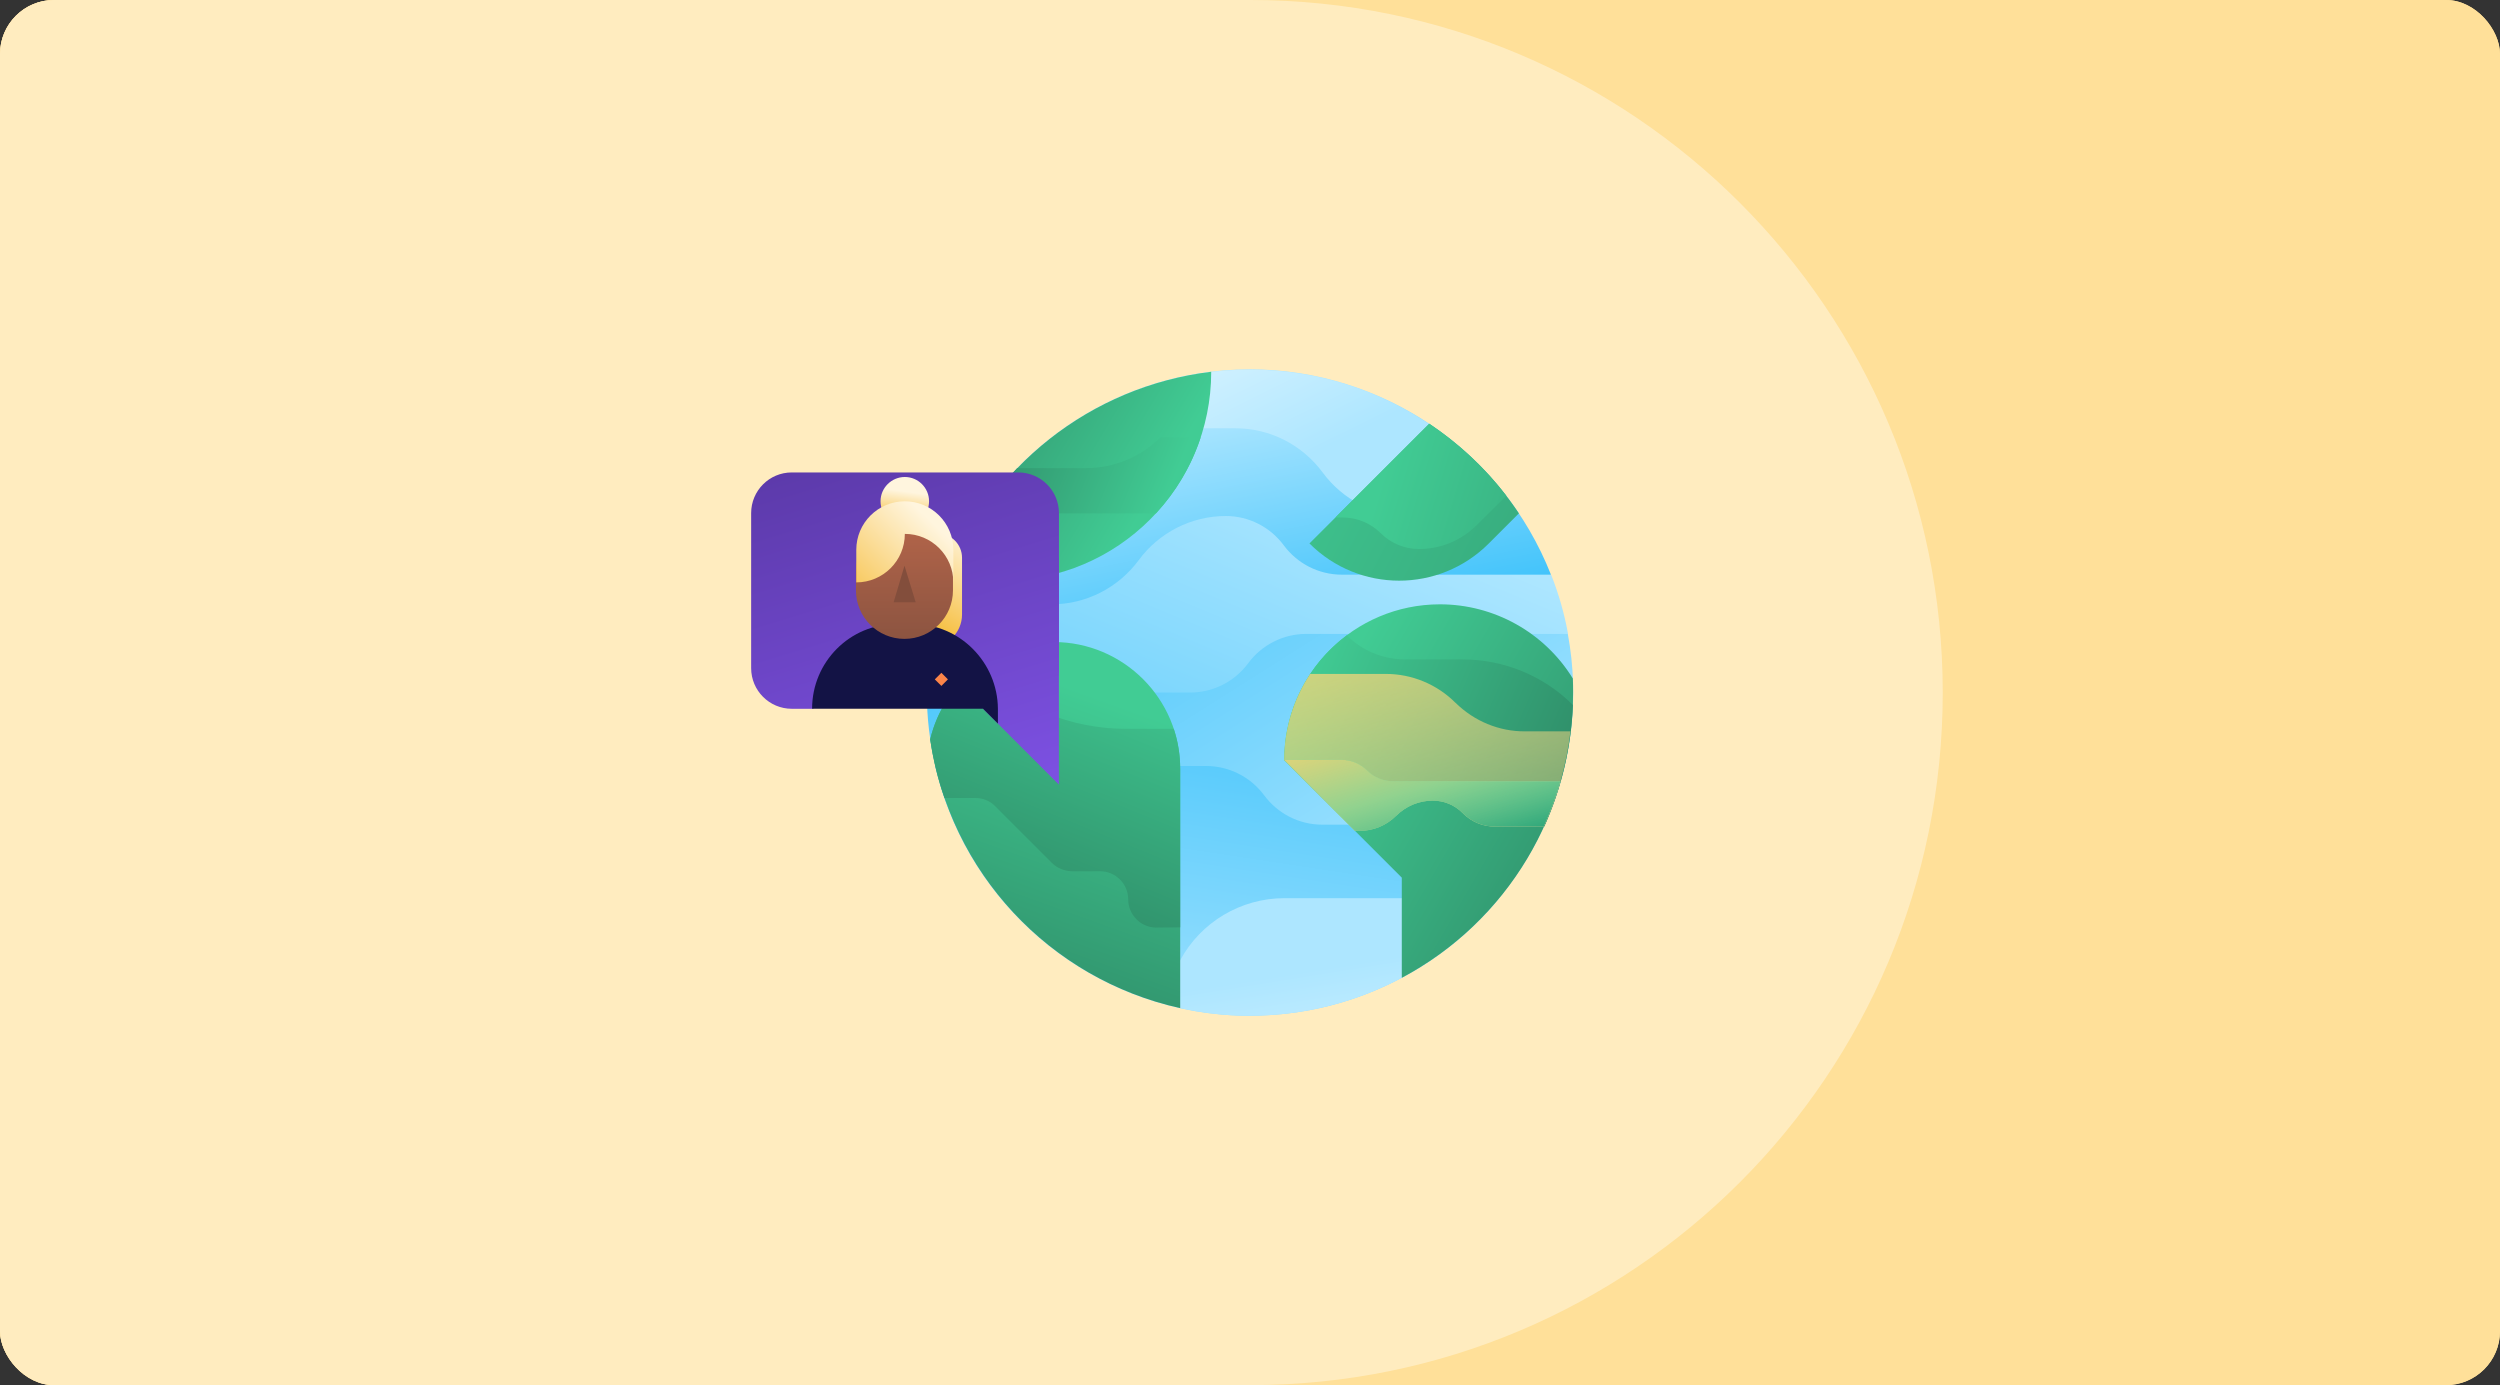 <svg width="740" height="410" viewBox="0 0 740 410" fill="none" xmlns="http://www.w3.org/2000/svg">
<rect x="0" y="0" width="740" height="410" fill="#333333" stroke="none"/>
<g clip-path="url(#clip0_321_7181)">
<rect width="740" height="410" rx="16" fill="#FFE099"/>
<path d="M740 0H0V410H740V0Z" fill="#FFE099"/>
<path d="M370.05 0C483.27 0 575.05 91.78 575.05 205C575.05 318.22 483.27 410 370.05 410H0V0H370.05Z" fill="#FFECBF"/>
<path d="M369.95 300.66C407.66 300.66 441.82 278.49 457.22 244.11L399.81 237.05C393.03 237.05 386.68 233.81 382.65 228.37C378.62 222.93 372.27 219.69 365.49 219.69L276.8 226.75C286.9 270.03 325.45 300.67 369.93 300.67H369.96L369.95 300.66Z" fill="url(#paint0_linear_321_7181)"/>
<path d="M386.69 180.57L386.48 173.51C379.7 173.51 373.35 183.81 369.32 189.25C365.29 194.69 358.94 197.93 352.16 197.93L274.34 204.99C274.34 212.33 275.19 219.6 276.88 226.74H357.04C363.82 226.74 370.17 229.98 374.2 235.42C378.23 240.86 384.58 244.1 391.36 244.1H457.29C465.27 226.38 467.61 206.68 464.07 187.62L428.62 181.41L386.68 180.56H386.69V180.57Z" fill="url(#paint1_linear_321_7181)"/>
<path d="M369.95 300.66C398.54 300.66 425.59 287.95 443.74 265.86H380.19C367.31 265.86 355.45 272.92 349.34 284.23C349.14 284.62 344.59 285.09 344.94 285.35C352.98 291.35 337.67 295.78 348.78 298.27C355.77 299.89 362.83 300.68 369.97 300.68H369.96L369.95 300.66Z" fill="url(#paint2_linear_321_7181)"/>
<path d="M453.14 164.9L400.75 162.79C393.97 162.79 385.36 159.05 381.33 153.62C377.3 148.18 367.43 146.07 360.71 145.99L354.91 149.38C344.74 149.38 341.01 152.28 335 160.53C328.99 168.72 321.02 174.86 310.85 174.79L277.95 178.88C275.54 187.35 274.41 196.17 274.35 205H352.3C359.08 205 365.43 201.76 369.46 196.32C373.49 190.88 379.84 187.64 386.62 187.64H464.14C463.08 181.71 461.39 175.85 459.2 170.27L453.12 164.9H453.13H453.14Z" fill="url(#paint3_linear_321_7181)"/>
<path d="M369.95 109.33C327.16 109.33 289.59 137.71 277.95 178.88H311.28C321.45 178.88 330.98 174.01 337.06 165.81C343.07 157.62 352.67 152.74 362.84 152.74C369.62 152.74 375.97 155.98 380 161.42C384.03 166.86 390.38 170.1 397.16 170.1H459.08C444.67 133.54 409.36 109.32 369.96 109.32L369.95 109.33Z" fill="url(#paint4_linear_321_7181)"/>
<path d="M314.96 126.77H365.73C375.9 126.77 385.43 131.64 391.5 139.84C397.51 148.03 407.11 152.91 417.21 152.91H423.99C435.08 152.91 440.02 139.14 431.62 132.01C398.43 103.91 350.49 101.8 314.97 126.79H314.96V126.77Z" fill="url(#paint5_linear_321_7181)"/>
<path d="M280.21 171.89H296.67C330.85 171.89 358.52 144.21 358.52 110.04C322.87 114.35 292.64 138.21 280.21 171.89Z" fill="url(#paint6_linear_321_7181)"/>
<path d="M342.14 151.97C348.15 145.47 352.65 137.85 355.42 129.45H343.48C337.62 135.31 329.71 138.56 321.45 138.56H301.11C297.08 142.72 293.48 147.17 290.3 151.97H342.13H342.14Z" fill="url(#paint7_linear_321_7181)"/>
<path d="M275.34 218.84C281.14 258.16 310.58 289.8 349.34 298.41V227.53C349.34 206.85 332.54 190.04 311.84 190.04C294.47 190.04 279.37 201.98 275.34 218.85V218.84Z" fill="url(#paint8_linear_321_7181)"/>
<path d="M349.33 274.47V227.52C349.33 223.49 348.69 219.54 347.43 215.73H333.23C316.77 215.73 300.97 209.16 289.31 197.52C282.32 202.81 277.37 210.29 275.33 218.84C276.18 224.77 277.59 230.56 279.57 236.21H288.76C290.95 236.21 293.07 237.06 294.62 238.68L311.36 255.42C312.92 256.98 315.03 257.83 317.22 257.89H325.62C330.21 257.89 333.95 261.62 333.95 266.22C333.95 270.82 337.7 274.56 342.28 274.56L349.34 274.49V274.46L349.33 274.47Z" fill="url(#paint9_linear_321_7181)"/>
<path d="M426.23 178.88C400.81 178.88 380.12 199.5 380.12 224.98L414.93 259.78V289.44C446.14 272.85 465.63 240.38 465.63 205C465.63 203.59 465.63 202.25 465.56 200.84C457.16 187.21 442.26 178.88 426.23 178.88Z" fill="url(#paint10_linear_321_7181)"/>
<path d="M465.57 208.67C456.96 200.06 445.17 195.19 432.95 195.19H415.94C409.44 195.19 403.23 192.65 398.65 188.06C387.01 196.74 380.15 210.45 380.15 224.99L401.19 245.95L414.11 236.91H429.36L431.83 239.38C435.22 242.77 439.88 244.67 444.68 244.67H457.11C462.19 233.37 465.09 221.15 465.58 208.66L465.57 208.67Z" fill="url(#paint11_linear_321_7181)"/>
<path d="M430.82 208.03C425.32 202.53 417.9 199.48 410.2 199.48H387.81C382.8 207.03 380.11 215.94 380.11 224.96L401.09 246L413.94 236.96L427.71 233.5L456.94 244.65C461.03 235.76 463.72 226.23 464.85 216.48H451.44C443.74 216.55 436.33 213.45 430.82 208.01H430.81L430.82 208.03Z" fill="url(#paint12_linear_321_7181)"/>
<path d="M413.24 241.5C416.14 238.6 420.02 236.98 424.11 236.98C427.43 236.98 430.53 238.26 432.87 240.58L433.08 240.79C435.55 243.26 438.94 244.67 442.46 244.67H456.93C458.91 240.36 460.53 235.84 461.88 231.26H412.38C409.48 231.26 406.73 230.13 404.68 228.08C402.63 226.03 399.88 224.9 396.98 224.9H380.1L401.14 245.94H402.42C406.51 245.94 410.4 244.32 413.23 241.49L413.24 241.5Z" fill="url(#paint13_linear_321_7181)"/>
<path d="M449.6 151.97C442.61 141.46 433.57 132.48 423.05 125.42L387.6 160.86C402.29 175.55 426.02 175.55 440.69 160.86L449.58 151.97H449.59H449.6Z" fill="url(#paint14_linear_321_7181)"/>
<path d="M445.87 146.75C439.52 138.42 431.75 131.22 423.06 125.43L395.3 153.17H397.41C401.65 153.17 405.74 154.86 408.71 157.84C411.67 160.8 415.77 162.51 420.01 162.51C426.43 162.51 432.59 159.97 437.09 155.45L445.85 146.77H445.86L445.87 146.75Z" fill="url(#paint15_linear_321_7181)"/>
<path d="M413.24 241.5C416.14 238.6 420.02 236.98 424.11 236.98C427.43 236.98 430.53 238.26 432.87 240.58L433.08 240.79C435.55 243.26 438.94 244.67 442.46 244.67H456.93C458.91 240.36 460.53 235.84 461.88 231.26H412.38C409.48 231.26 406.73 230.13 404.68 228.08C402.63 226.03 399.88 224.9 396.98 224.9H380.1L401.14 245.94H402.42C406.51 245.94 410.4 244.32 413.23 241.49L413.24 241.5Z" fill="url(#paint16_linear_321_7181)"/>
<path d="M413.24 241.5C416.14 238.6 420.02 236.98 424.11 236.98C427.43 236.98 430.53 238.26 432.87 240.58L433.08 240.79C435.55 243.26 438.94 244.67 442.46 244.67H456.93C458.91 240.36 460.53 235.84 461.88 231.26H412.38C409.48 231.26 406.73 230.13 404.68 228.08C402.63 226.03 399.88 224.9 396.98 224.9H380.1L401.14 245.94H402.42C406.51 245.94 410.4 244.32 413.23 241.49L413.24 241.5Z" fill="url(#paint17_linear_321_7181)"/>
<path d="M290.98 209.8L313.43 232.25V164.89" fill="url(#paint18_linear_321_7181)"/>
<path d="M240.39 209.8L282.03 195.32L295.39 209.8H301.41C308.06 209.8 313.45 204.41 313.45 197.76V151.88C313.45 145.23 308.05 139.84 301.41 139.84H234.37C227.72 139.84 222.34 145.23 222.34 151.88V197.76C222.34 204.41 227.73 209.8 234.37 209.8H240.4H240.39Z" fill="url(#paint19_linear_321_7181)"/>
<path d="M267.83 155.55C271.79 155.55 275 152.33 275 148.37C275 144.41 271.78 141.19 267.83 141.19C263.88 141.19 260.64 144.41 260.64 148.37C260.64 152.33 263.86 155.55 267.83 155.55Z" fill="url(#paint20_linear_321_7181)"/>
<path d="M277.58 157.91C281.54 157.91 284.76 161.13 284.76 165.09V181.92C284.76 187.17 280.46 191.57 275.11 191.57H270.29" fill="url(#paint21_linear_321_7181)"/>
<path d="M270.3 184.71H265.36C251.53 184.71 240.38 195.96 240.38 209.79H290.99L295.38 214.18V209.79C295.28 196.07 284.12 184.71 270.31 184.71H270.3Z" fill="#131345"/>
<path d="M267.72 154.49C275.66 154.49 282.08 160.92 282.08 168.85V174.75C282.08 182.68 275.66 189.11 267.72 189.11C259.78 189.11 253.36 182.68 253.36 174.75V168.85C253.36 160.92 259.78 154.49 267.72 154.49Z" fill="url(#paint22_linear_321_7181)"/>
<path d="M282.19 162.74C282.19 154.81 275.76 148.38 267.83 148.38C259.9 148.38 253.46 154.81 253.46 162.74V172.39C261.4 172.39 267.83 165.96 267.83 158.03C275.76 158.03 282.19 164.46 282.19 172.39V162.74V162.74Z" fill="url(#paint23_linear_321_7181)"/>
<path d="M271.04 178.28H264.51L267.73 167.45L271.05 178.28H271.04Z" fill="#834E3C"/>
<path d="M278.65 203.03L276.7 201.09L278.65 199.15L280.58 201.09L278.65 203.03Z" fill="#FC8549"/>
</g>
<defs>
<linearGradient id="paint0_linear_321_7181" x1="375.07" y1="182.58" x2="353.5" y2="323.93" gradientUnits="userSpaceOnUse">
<stop stop-color="#34BFFA"/>
<stop offset="1" stop-color="#ADE6FF"/>
</linearGradient>
<linearGradient id="paint1_linear_321_7181" x1="318.62" y1="125.19" x2="416.58" y2="280.09" gradientUnits="userSpaceOnUse">
<stop stop-color="#34BFFA"/>
<stop offset="1" stop-color="#ADE6FF"/>
</linearGradient>
<linearGradient id="paint2_linear_321_7181" x1="404.09" y1="342.33" x2="395.01" y2="286.14" gradientUnits="userSpaceOnUse">
<stop stop-color="#E5F7FF"/>
<stop offset="1" stop-color="#ADE6FF"/>
</linearGradient>
<linearGradient id="paint3_linear_321_7181" x1="314.41" y1="319.81" x2="387.66" y2="143.2" gradientUnits="userSpaceOnUse">
<stop stop-color="#34BFFA"/>
<stop offset="1" stop-color="#ADE6FF"/>
</linearGradient>
<linearGradient id="paint4_linear_321_7181" x1="373.18" y1="197.32" x2="357.8" y2="122.16" gradientUnits="userSpaceOnUse">
<stop stop-color="#34BFFA"/>
<stop offset="1" stop-color="#ADE6FF"/>
</linearGradient>
<linearGradient id="paint5_linear_321_7181" x1="352.53" y1="86.1" x2="378.68" y2="139.17" gradientUnits="userSpaceOnUse">
<stop stop-color="#E5F7FF"/>
<stop offset="1" stop-color="#ADE6FF"/>
</linearGradient>
<linearGradient id="paint6_linear_321_7181" x1="259.84" y1="105.19" x2="337.74" y2="152" gradientUnits="userSpaceOnUse">
<stop stop-color="#2A7B5C"/>
<stop offset="1" stop-color="#41CC94"/>
</linearGradient>
<linearGradient id="paint7_linear_321_7181" x1="275.93" y1="121.64" x2="344.45" y2="149.49" gradientUnits="userSpaceOnUse">
<stop stop-color="#2A7B5C"/>
<stop offset="1" stop-color="#41CC94"/>
</linearGradient>
<linearGradient id="paint8_linear_321_7181" x1="287.77" y1="326.6" x2="330.35" y2="208.24" gradientUnits="userSpaceOnUse">
<stop stop-color="#2A7B5C"/>
<stop offset="1" stop-color="#41CC94"/>
</linearGradient>
<linearGradient id="paint9_linear_321_7181" x1="292.5" y1="294.82" x2="335.52" y2="189.16" gradientUnits="userSpaceOnUse">
<stop stop-color="#2A7B5C"/>
<stop offset="1" stop-color="#41CC94"/>
</linearGradient>
<linearGradient id="paint10_linear_321_7181" x1="501.52" y1="277.48" x2="389.14" y2="212.34" gradientUnits="userSpaceOnUse">
<stop stop-color="#2A7B5C"/>
<stop offset="1" stop-color="#41CC94"/>
</linearGradient>
<linearGradient id="paint11_linear_321_7181" x1="484.36" y1="247.49" x2="383.48" y2="204.07" gradientUnits="userSpaceOnUse">
<stop stop-color="#2A7B5C"/>
<stop offset="1" stop-color="#41CC94"/>
</linearGradient>
<linearGradient id="paint12_linear_321_7181" x1="404.25" y1="152.03" x2="444.26" y2="302.73" gradientUnits="userSpaceOnUse">
<stop stop-color="#FFD36B"/>
<stop offset="1" stop-color="#FFE099" stop-opacity="0"/>
</linearGradient>
<linearGradient id="paint13_linear_321_7181" x1="440.88" y1="270.61" x2="396.05" y2="174.69" gradientUnits="userSpaceOnUse">
<stop stop-color="#FFE099"/>
<stop offset="1" stop-color="#FFE099" stop-opacity="0"/>
</linearGradient>
<linearGradient id="paint14_linear_321_7181" x1="583.03" y1="237.33" x2="363.39" y2="122.12" gradientUnits="userSpaceOnUse">
<stop stop-color="#2A7B5C"/>
<stop offset="1" stop-color="#41CC94"/>
</linearGradient>
<linearGradient id="paint15_linear_321_7181" x1="547.79" y1="182.62" x2="409.31" y2="140.62" gradientUnits="userSpaceOnUse">
<stop stop-color="#2A7B5C"/>
<stop offset="1" stop-color="#41CC94"/>
</linearGradient>
<linearGradient id="paint16_linear_321_7181" x1="435.55" y1="281.29" x2="422.31" y2="232.86" gradientUnits="userSpaceOnUse">
<stop stop-color="#217554"/>
<stop offset="1" stop-color="#41CC95"/>
</linearGradient>
<linearGradient id="paint17_linear_321_7181" x1="414.26" y1="205.28" x2="428.25" y2="252.58" gradientUnits="userSpaceOnUse">
<stop stop-color="#FFD36B"/>
<stop offset="1" stop-color="#FFE099" stop-opacity="0"/>
</linearGradient>
<linearGradient id="paint18_linear_321_7181" x1="331.92" y1="284.53" x2="281.47" y2="119.45" gradientUnits="userSpaceOnUse">
<stop stop-color="#8D5CFF"/>
<stop offset="1" stop-color="#5B39A8"/>
</linearGradient>
<linearGradient id="paint19_linear_321_7181" x1="304.03" y1="293.06" x2="253.57" y2="127.98" gradientUnits="userSpaceOnUse">
<stop stop-color="#8D5CFF"/>
<stop offset="1" stop-color="#5B39A8"/>
</linearGradient>
<linearGradient id="paint20_linear_321_7181" x1="266.54" y1="157.64" x2="268.23" y2="145.51" gradientUnits="userSpaceOnUse">
<stop stop-color="#F3AF13"/>
<stop offset="1" stop-color="#FFF5DE"/>
</linearGradient>
<linearGradient id="paint21_linear_321_7181" x1="269.04" y1="192.15" x2="288.46" y2="158.65" gradientUnits="userSpaceOnUse">
<stop stop-color="#F3AF13"/>
<stop offset="1" stop-color="#FFF5DE"/>
</linearGradient>
<linearGradient id="paint22_linear_321_7181" x1="267.73" y1="234.97" x2="267.73" y2="125.04" gradientUnits="userSpaceOnUse">
<stop stop-color="#583E35"/>
<stop offset="1" stop-color="#D57351"/>
</linearGradient>
<linearGradient id="paint23_linear_321_7181" x1="244.46" y1="189.3" x2="276.74" y2="155.32" gradientUnits="userSpaceOnUse">
<stop stop-color="#F3AF13"/>
<stop offset="1" stop-color="#FFF5DE"/>
</linearGradient>
<clipPath id="clip0_321_7181">
<rect width="740" height="410" rx="16" fill="white"/>
</clipPath>
</defs>
</svg>
